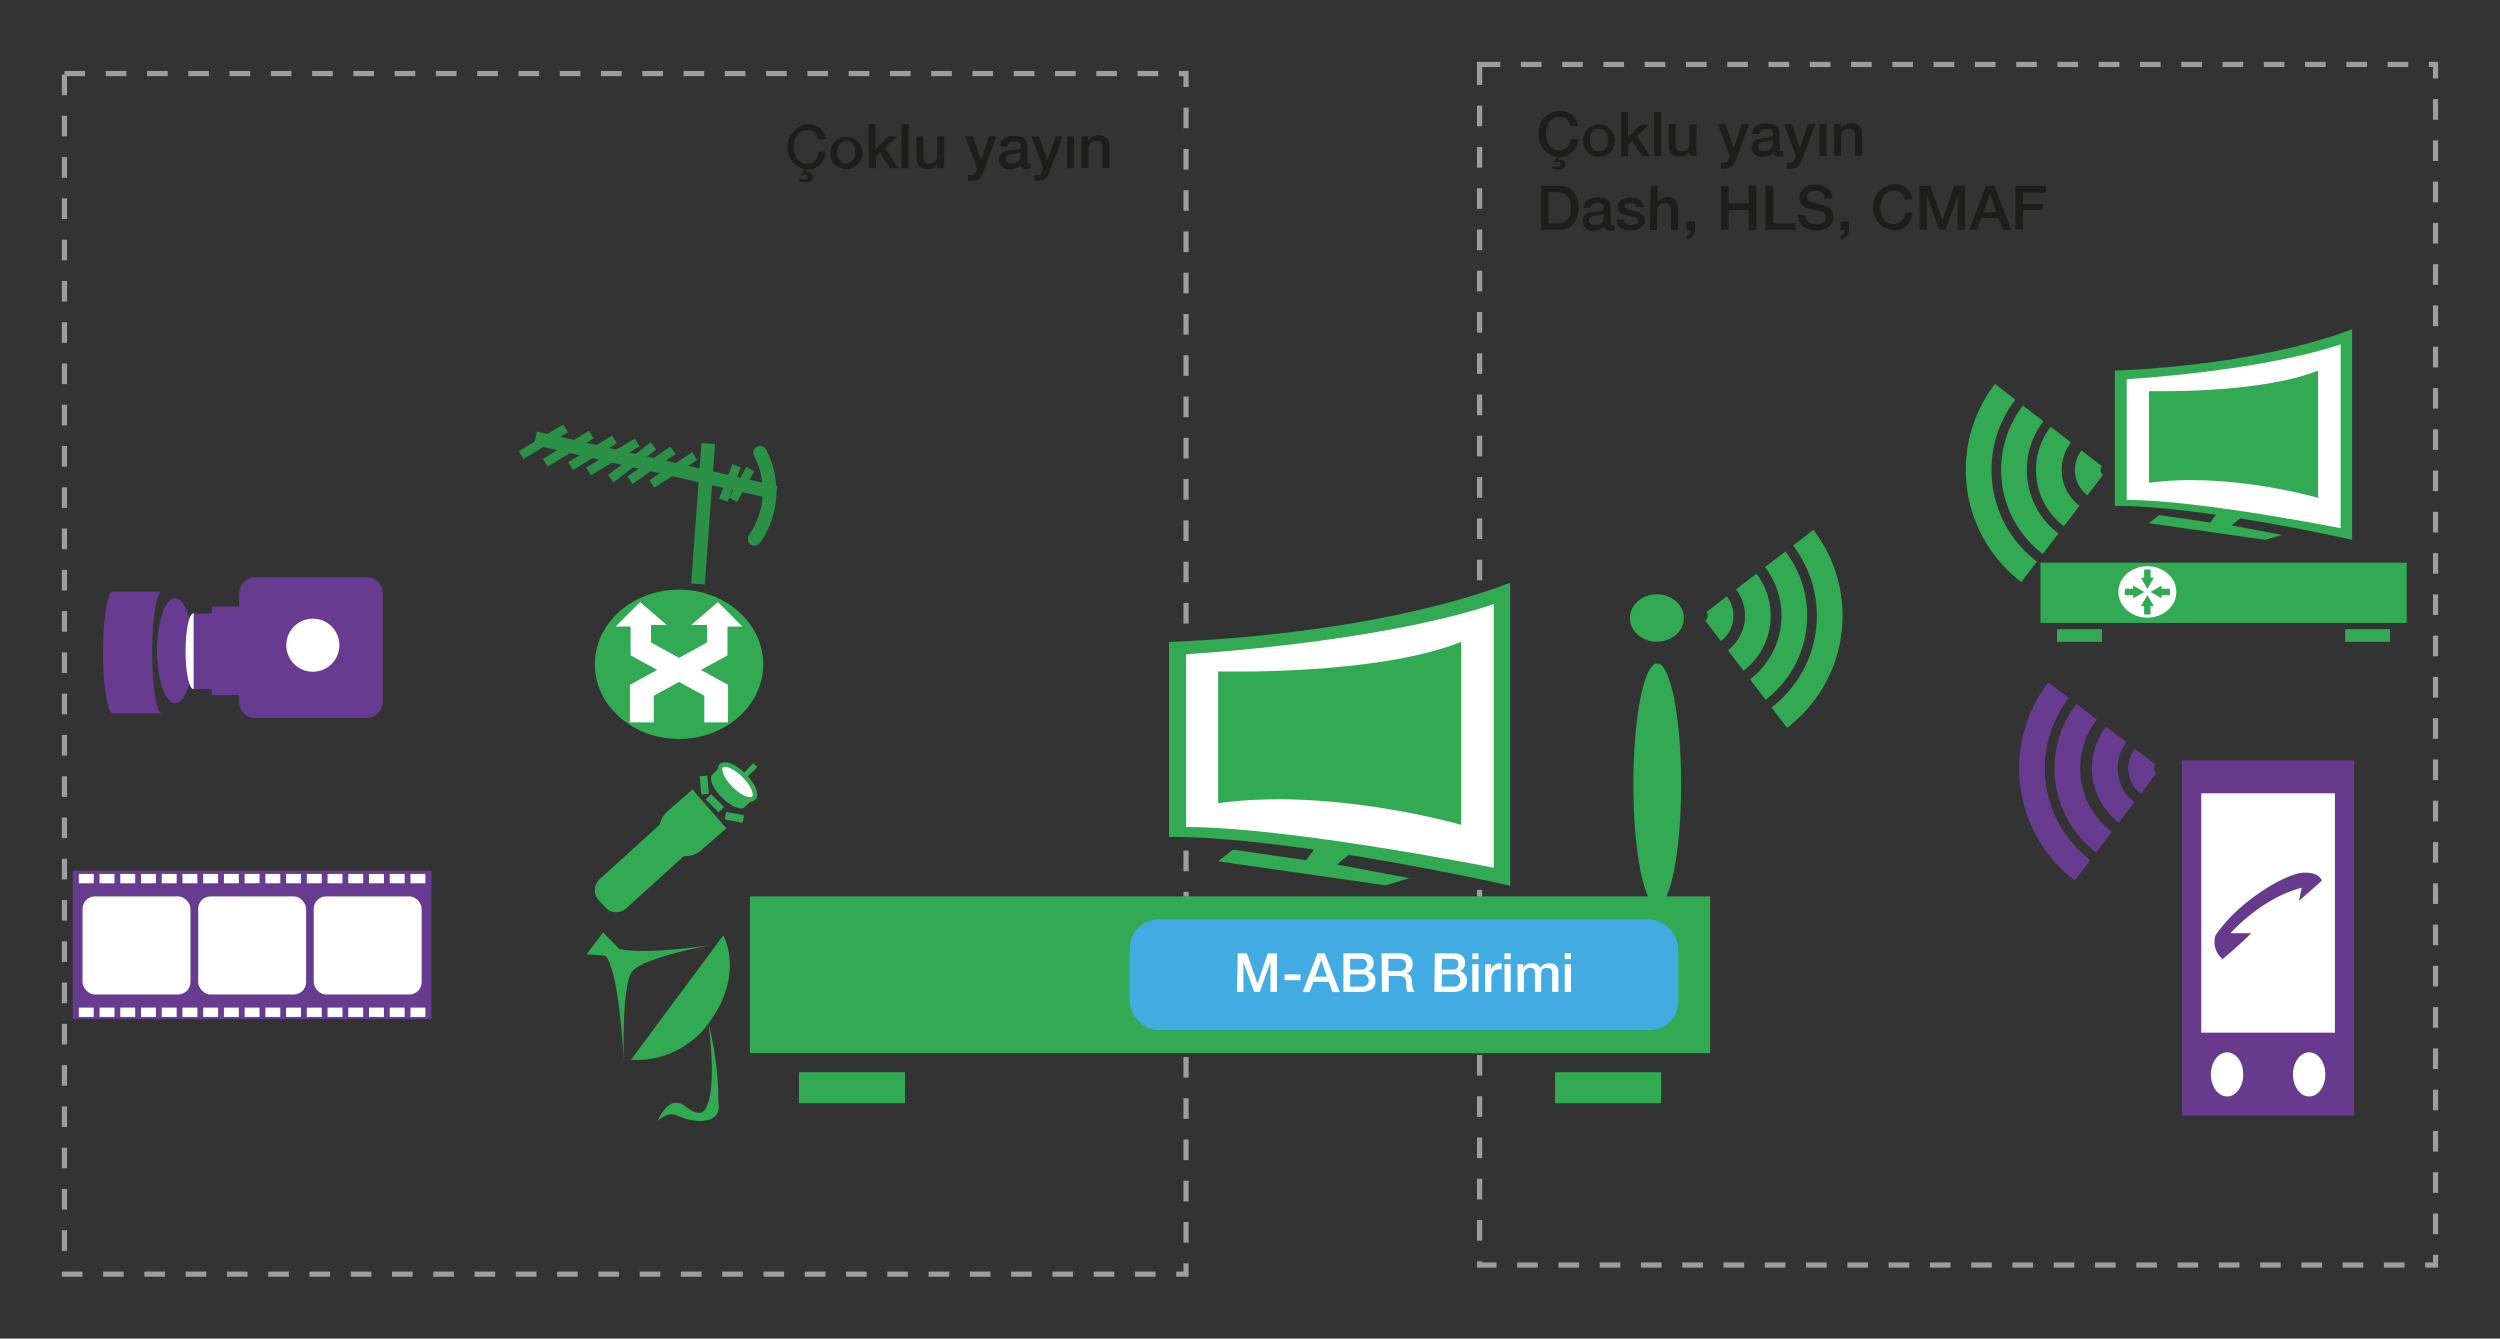 <svg id="katman_1" data-name="katman 1" xmlns="http://www.w3.org/2000/svg" xmlns:xlink="http://www.w3.org/1999/xlink" viewBox="0 0 274.99 147.24"><rect x="0" y="0" width="274.99" height="147.24" fill="#333333" stroke="none"/><defs><style>.cls-1,.cls-11,.cls-14,.cls-16,.cls-4,.cls-5,.cls-6,.cls-9{fill:none;}.cls-2{fill:#32a953;}.cls-3,.cls-7{fill:#fff;}.cls-4,.cls-5,.cls-6{stroke:#2b9147;}.cls-4{stroke-linecap:round;}.cls-11,.cls-14,.cls-16,.cls-4,.cls-5,.cls-6,.cls-7,.cls-9{stroke-miterlimit:10;}.cls-4,.cls-5{stroke-width:1.5px;}.cls-5,.cls-6{stroke-linecap:square;}.cls-11,.cls-16,.cls-7{stroke:#32a953;}.cls-7{stroke-width:0.5px;}.cls-8{fill:#673b8f;}.cls-9{stroke:#9d9d9c;stroke-width:0.57px;stroke-dasharray:2.27;}.cls-10{fill:#42ace2;}.cls-11{stroke-width:0.71px;}.cls-12{fill:#673a8e;}.cls-13{clip-path:url(#clip-path);}.cls-14{stroke:#673b8f;}.cls-14,.cls-16{stroke-width:2.83px;}.cls-15{clip-path:url(#clip-path-2);}.cls-17{clip-path:url(#clip-path-3);}.cls-18{fill:#1d1d1b;}</style><clipPath id="clip-path" transform="translate(-1071.39 -863.9)"><polygon class="cls-1" points="1309.01 948.4 1291.33 934.84 1293 969.41 1309.01 948.4"/></clipPath><clipPath id="clip-path-2" transform="translate(-1071.39 -863.9)"><polygon class="cls-1" points="1303.13 915.59 1285.46 902.02 1287.13 936.59 1303.13 915.59"/></clipPath><clipPath id="clip-path-3" transform="translate(-1071.39 -863.9)"><polygon class="cls-1" points="1258.56 931.63 1276.23 918.06 1274.56 952.63 1258.56 931.63"/></clipPath></defs><title>WhitePaper_Technicolor_Broadpeak_mABR_Sekil-6</title><ellipse class="cls-2" cx="74.69" cy="73.07" rx="9.26" ry="8.21"/><polygon class="cls-3" points="70.41 66.23 67.71 68.92 69.36 68.92 69.36 72.09 77.47 76.53 77.47 79.46 80.08 79.46 80.08 75.33 71.61 70.67 71.61 68.74 73.33 68.74 70.41 66.23"/><polygon class="cls-3" points="78.97 66.23 81.66 68.92 80.02 68.92 80.02 72.09 71.91 76.53 71.91 79.46 69.29 79.46 69.29 75.33 77.77 70.67 77.77 68.74 76.04 68.74 78.97 66.23"/><path class="cls-4" d="M1155,913.71a9.12,9.12,0,0,1-.61,9.46" transform="translate(-1071.39 -863.9)"/><line class="cls-5" x1="77.85" y1="49.54" x2="76.83" y2="63.49"/><line class="cls-5" x1="59.62" y1="48.37" x2="84.64" y2="54.04"/><line class="cls-6" x1="57.74" y1="49.81" x2="61.78" y2="47.38"/><line class="cls-6" x1="60.41" y1="50.64" x2="64.62" y2="48.06"/><line class="cls-6" x1="63.18" y1="51.02" x2="67.16" y2="48.6"/><line class="cls-6" x1="65.17" y1="51.59" x2="69.66" y2="48.93"/><line class="cls-6" x1="67.58" y1="52.35" x2="71.48" y2="49.35"/><line class="cls-6" x1="69.7" y1="52.54" x2="73.61" y2="49.81"/><line class="cls-6" x1="72.13" y1="52.95" x2="75.99" y2="50.45"/><line class="cls-6" x1="79.75" y1="54.54" x2="80.85" y2="51.7"/><line class="cls-6" x1="80.88" y1="54.54" x2="82.29" y2="52.04"/><path class="cls-2" d="M1150.73,948.13l-1,1c-.4.4.08,1.52,1.06,2.5s2.11,1.46,2.51,1.07l1-1Z" transform="translate(-1071.39 -863.9)"/><ellipse class="cls-7" cx="1152.51" cy="949.92" rx="1.02" ry="2.52" transform="translate(-1405.52 229.27) rotate(-45)"/><path class="cls-2" d="M1147.56,950.74l-2.76,2.41a2.6,2.6,0,0,0-.84,1.45l-6.6,6a1.64,1.64,0,0,0-.11,2.32l.71.78a1.64,1.64,0,0,0,2.32.11l6.33-5.74a2.69,2.69,0,0,0,1.92-.65l2.76-2.41Z" transform="translate(-1071.39 -863.9)"/><rect class="cls-2" x="1149.02" y="951.83" width="2.01" height="0.84" transform="translate(-61.22 -1398.18) rotate(45)"/><rect class="cls-2" x="1151.17" y="953.39" width="2.01" height="0.84" transform="translate(-872.06 -1063.07) rotate(10.81)"/><rect class="cls-2" x="1147.77" y="949.79" width="2.01" height="0.84" transform="translate(927.15 -1138.64) rotate(85.15)"/><rect class="cls-2" x="1153.58" y="947.81" width="0.6" height="1.69" transform="translate(-62.63 -1401.96) rotate(45)"/><rect class="cls-8" x="8" y="95.78" width="39.45" height="16.32"/><rect class="cls-3" x="8.67" y="96.13" width="1.64" height="1.03"/><rect class="cls-3" x="10.95" y="96.13" width="1.64" height="1.03"/><rect class="cls-3" x="13.23" y="96.13" width="1.64" height="1.03"/><rect class="cls-3" x="15.51" y="96.13" width="1.64" height="1.03"/><rect class="cls-3" x="17.79" y="96.13" width="1.64" height="1.03"/><rect class="cls-3" x="20.07" y="96.13" width="1.64" height="1.03"/><rect class="cls-3" x="22.35" y="96.13" width="1.64" height="1.03"/><rect class="cls-3" x="24.63" y="96.13" width="1.64" height="1.03"/><rect class="cls-3" x="26.91" y="96.13" width="1.64" height="1.03"/><rect class="cls-3" x="29.19" y="96.13" width="1.64" height="1.03"/><rect class="cls-3" x="31.47" y="96.13" width="1.64" height="1.03"/><rect class="cls-3" x="33.75" y="96.13" width="1.64" height="1.03"/><rect class="cls-3" x="36.03" y="96.13" width="1.64" height="1.03"/><rect class="cls-3" x="38.31" y="96.13" width="1.64" height="1.03"/><rect class="cls-3" x="40.59" y="96.13" width="1.64" height="1.03"/><rect class="cls-3" x="42.87" y="96.13" width="1.64" height="1.03"/><rect class="cls-3" x="45.15" y="96.13" width="1.64" height="1.03"/><rect class="cls-3" x="8.67" y="110.83" width="1.64" height="1.03"/><rect class="cls-3" x="10.95" y="110.83" width="1.64" height="1.03"/><rect class="cls-3" x="13.23" y="110.83" width="1.64" height="1.03"/><rect class="cls-3" x="15.51" y="110.83" width="1.64" height="1.03"/><rect class="cls-3" x="17.79" y="110.83" width="1.64" height="1.03"/><rect class="cls-3" x="20.07" y="110.83" width="1.64" height="1.03"/><rect class="cls-3" x="22.35" y="110.83" width="1.64" height="1.03"/><rect class="cls-3" x="24.63" y="110.83" width="1.64" height="1.03"/><rect class="cls-3" x="26.91" y="110.83" width="1.64" height="1.03"/><rect class="cls-3" x="29.19" y="110.83" width="1.64" height="1.03"/><rect class="cls-3" x="31.47" y="110.83" width="1.64" height="1.03"/><rect class="cls-3" x="33.75" y="110.83" width="1.64" height="1.03"/><rect class="cls-3" x="36.03" y="110.83" width="1.64" height="1.03"/><rect class="cls-3" x="38.31" y="110.83" width="1.64" height="1.03"/><rect class="cls-3" x="40.59" y="110.83" width="1.64" height="1.03"/><rect class="cls-3" x="42.87" y="110.83" width="1.64" height="1.03"/><rect class="cls-3" x="45.15" y="110.83" width="1.64" height="1.03"/><rect class="cls-3" x="9.08" y="98.6" width="11.87" height="10.79" rx="1.36" ry="1.36"/><rect class="cls-3" x="21.8" y="98.6" width="11.87" height="10.79" rx="1.36" ry="1.36"/><rect class="cls-3" x="34.51" y="98.6" width="11.87" height="10.79" rx="1.36" ry="1.36"/><ellipse class="cls-8" cx="19.27" cy="71.57" rx="2" ry="5.78"/><path class="cls-8" d="M1088.12,935.67c0-3.69.48-6.69,1.07-6.69h-5.39c-.6,0-1.08,3-1.08,6.69s.48,6.69,1.08,6.69h5.39C1088.6,942.36,1088.12,939.36,1088.12,935.67Z" transform="translate(-1071.39 -863.9)"/><ellipse class="cls-3" cx="21.27" cy="71.63" rx="0.86" ry="4.16"/><path class="cls-8" d="M1111.68,927.39H1099.5a1.81,1.81,0,0,0-1.81,1.82v1.4h-3v.76h-2v8.32h2v.67h3v.71a1.81,1.81,0,0,0,1.81,1.81h12.18a1.81,1.81,0,0,0,1.82-1.81V929.21A1.81,1.81,0,0,0,1111.68,927.39Z" transform="translate(-1071.39 -863.9)"/><circle class="cls-3" cx="34.41" cy="70.97" r="2.92"/><rect class="cls-9" x="7.09" y="8.09" width="123.37" height="132.06"/><rect class="cls-9" x="162.75" y="7.09" width="105.15" height="132.06"/><path class="cls-2" d="M1140,980.49s-.26-8.15.92-9.72,8.72-2.93,8.72-2.93-6.83,1.11-10.09.46l-1.83-1.83-1.82,2.41,2,.13S1139.33,969.34,1140,980.49Z" transform="translate(-1071.39 -863.9)"/><path class="cls-2" d="M1150.94,966.8s2.66,4.56-2.16,10.36a9.94,9.94,0,0,1-8,3.33Z" transform="translate(-1071.39 -863.9)"/><path class="cls-2" d="M1149.32,976.47a35.7,35.7,0,0,1,1.09,8.65s.59,2.08-2,2.08-2.74-1.63-4.69,0c0,0,.85-2,2-2s1.43,1.11,2.61,1.11S1150.14,982.87,1149.32,976.47Z" transform="translate(-1071.39 -863.9)"/><rect class="cls-2" x="82.49" y="98.6" width="105.62" height="17.25"/><rect class="cls-2" x="171.05" y="117.94" width="11.67" height="3.41"/><rect class="cls-2" x="87.88" y="117.94" width="11.67" height="3.41"/><rect class="cls-10" x="124.27" y="101.14" width="60.33" height="12.17" rx="3.15" ry="3.15"/><ellipse class="cls-2" cx="182.25" cy="67.98" rx="2.97" ry="2.61"/><ellipse class="cls-2" cx="182.29" cy="86.28" rx="2.63" ry="13.32"/><path class="cls-2" d="M1237.51,928v33.33s-23.66-5.38-37.53-5.38V934.5S1221.69,934,1237.51,928Z" transform="translate(-1071.39 -863.9)"/><path class="cls-3" d="M1235.7,930.35v29s-22.5-4.48-33.84-4.48V935.86S1222.6,934.69,1235.7,930.35Z" transform="translate(-1071.39 -863.9)"/><polygon class="cls-2" points="149.07 93.46 147.04 95.09 155.05 96.6 152.38 97.38 133.98 94.74 135.61 93.46 143.67 94.62 145.01 92.83 149.07 93.46"/><path class="cls-2" d="M1232.12,934.5v20.13s-14.24-4.13-26.74-2.38v-14.5S1222.75,938.25,1232.12,934.5Z" transform="translate(-1071.39 -863.9)"/><path class="cls-2" d="M1330.11,900.11v23.17s-16.45-3.74-26.1-3.74V904.66S1319.11,904.3,1330.11,900.11Z" transform="translate(-1071.39 -863.9)"/><path class="cls-3" d="M1328.85,901.78V922s-15.64-3.11-23.53-3.11V905.61S1319.74,904.8,1328.85,901.78Z" transform="translate(-1071.39 -863.9)"/><polygon class="cls-2" points="246.86 56.66 245.45 57.79 251.02 58.84 249.16 59.38 236.37 57.55 237.5 56.66 243.11 57.47 244.04 56.22 246.86 56.66"/><path class="cls-2" d="M1326.37,904.66v14s-9.91-2.87-18.6-1.65V906.92S1319.85,907.27,1326.37,904.66Z" transform="translate(-1071.39 -863.9)"/><rect class="cls-2" x="224.44" y="61.89" width="40.29" height="6.63"/><ellipse class="cls-3" cx="236.2" cy="65.11" rx="3.19" ry="2.83"/><rect class="cls-2" x="226.27" y="69.21" width="4.94" height="1.39"/><rect class="cls-2" x="257.96" y="69.21" width="4.94" height="1.39"/><line class="cls-11" x1="233.73" y1="65.11" x2="234.85" y2="65.11"/><polygon class="cls-2" points="234.64 65.82 235.86 65.11 234.64 64.41 234.64 65.82"/><line class="cls-11" x1="238.68" y1="65.11" x2="237.56" y2="65.11"/><polygon class="cls-2" points="237.77 64.41 236.54 65.11 237.77 65.82 237.77 64.41"/><line class="cls-11" x1="236.2" y1="67.59" x2="236.2" y2="66.47"/><polygon class="cls-2" points="236.91 66.68 236.2 65.45 235.5 66.68 236.91 66.68"/><line class="cls-11" x1="236.2" y1="62.64" x2="236.2" y2="63.76"/><polygon class="cls-2" points="235.5 63.55 236.2 64.78 236.91 63.55 235.5 63.55"/><rect class="cls-12" x="240.02" y="83.64" width="18.92" height="39.08"/><rect class="cls-3" x="242.13" y="87.26" width="14.7" height="26.33"/><path class="cls-12" d="M1324.26,963l2.53-2.23s-.27-1-2.13-.87-7,3.06-9.58,6.9a2.43,2.43,0,0,0,.78,2.59,41.58,41.58,0,0,0,3.15-2.84l-2.28,0s3.4-3.87,7.84-5Z" transform="translate(-1071.39 -863.9)"/><ellipse class="cls-3" cx="244.97" cy="118.18" rx="1.78" ry="2.43"/><ellipse class="cls-3" cx="254" cy="118.18" rx="1.78" ry="2.43"/><g class="cls-13"><circle class="cls-14" cx="237.61" cy="84.51" r="6.1"/><circle class="cls-14" cx="237.61" cy="84.51" r="2.1"/><circle class="cls-14" cx="237.61" cy="84.51" r="10.21"/><circle class="cls-14" cx="237.61" cy="84.51" r="14.1"/></g><g class="cls-15"><circle class="cls-16" cx="231.74" cy="51.69" r="6.38"/><circle class="cls-16" cx="231.74" cy="51.69" r="2.1"/><circle class="cls-16" cx="231.74" cy="51.69" r="10.21"/><circle class="cls-16" cx="231.74" cy="51.69" r="14.1"/></g><g class="cls-17"><circle class="cls-16" cx="187.16" cy="67.73" r="6.2"/><circle class="cls-16" cx="187.16" cy="67.73" r="2.1"/><circle class="cls-16" cx="187.16" cy="67.73" r="10.21"/><circle class="cls-16" cx="187.16" cy="67.73" r="14.1"/></g><path class="cls-18" d="M1162.21,880.56a2,2,0,0,1-2,2l-.22.29h0a.75.75,0,0,1,.23,0,.52.52,0,0,1,.57.5c0,.46-.42.61-.82.61a1.61,1.61,0,0,1-.69-.14l.12-.27a1.57,1.57,0,0,0,.44.1c.19,0,.41,0,.41-.27a.28.28,0,0,0-.31-.26.44.44,0,0,0-.26.07l-.15-.13.37-.5a2.56,2.56,0,0,1,.26-5,1.89,1.89,0,0,1,2.06,1.65h-.85a1.15,1.15,0,0,0-1.21-1c-1,0-1.47.92-1.47,1.84s.44,1.85,1.47,1.85a1.26,1.26,0,0,0,1.24-1.27Z" transform="translate(-1071.39 -863.9)"/><path class="cls-18" d="M1162.72,880.65a1.77,1.77,0,1,1,1.76,1.85A1.7,1.7,0,0,1,1162.72,880.65Zm2.76,0c0-.61-.31-1.24-1-1.24s-1,.63-1,1.24.3,1.24,1,1.24S1165.48,881.26,1165.48,880.65Z" transform="translate(-1071.39 -863.9)"/><path class="cls-18" d="M1166.92,877.56h.77v2.76l1.39-1.42h1l-1.34,1.29,1.47,2.21h-.94l-1.07-1.7-.46.45v1.25h-.77Z" transform="translate(-1071.39 -863.9)"/><path class="cls-18" d="M1170.55,877.56h.78v4.84h-.78Z" transform="translate(-1071.39 -863.9)"/><path class="cls-18" d="M1175.24,882.4h-.76v-.49h0a1.17,1.17,0,0,1-1,.59c-.92,0-1.3-.46-1.3-1.38V878.9h.77v2.15c0,.61.24.84.67.84.64,0,.86-.42.86-1v-2h.77Z" transform="translate(-1071.39 -863.9)"/><path class="cls-18" d="M1177.55,878.9h.85l.91,2.61h0l.88-2.61h.81l-1.36,3.69c-.25.63-.43,1.2-1.24,1.2a3.27,3.27,0,0,1-.54,0v-.65a2.35,2.35,0,0,0,.37,0c.35,0,.45-.19.54-.49l.09-.27Z" transform="translate(-1071.39 -863.9)"/><path class="cls-18" d="M1184.39,881.62c0,.19,0,.27.18.27h.08l.11,0v.54a1.93,1.93,0,0,1-.49.09c-.32,0-.53-.11-.59-.43a1.81,1.81,0,0,1-1.22.43,1.07,1.07,0,0,1-1.2-1c0-.87.7-1,1.35-1.09s1.05,0,1.05-.49-.42-.48-.72-.48-.74.18-.77.56h-.78c.06-.9.82-1.17,1.6-1.17s1.4.28,1.4,1Zm-.77-1a2.89,2.89,0,0,1-.95.21c-.34,0-.63.17-.63.58s.44.45.71.45.87-.18.87-.67Z" transform="translate(-1071.39 -863.9)"/><path class="cls-18" d="M1184.84,878.9h.84l.92,2.61h0l.89-2.61h.8l-1.36,3.69c-.25.63-.42,1.2-1.24,1.2a3.08,3.08,0,0,1-.53,0v-.65a2.23,2.23,0,0,0,.36,0c.36,0,.46-.19.55-.49l.08-.27Z" transform="translate(-1071.39 -863.9)"/><path class="cls-18" d="M1188.76,882.4v-3.5h.77v3.5Z" transform="translate(-1071.39 -863.9)"/><path class="cls-18" d="M1190.37,878.9h.73v.51l0,0a1.25,1.25,0,0,1,1.09-.63,1.11,1.11,0,0,1,1.24,1.2v2.4h-.78v-2.2c0-.55-.22-.79-.68-.79a.86.86,0,0,0-.85.93v2.06h-.77Z" transform="translate(-1071.39 -863.9)"/><path class="cls-18" d="M1245,879.21a2,2,0,0,1-2,1.95l-.21.28v0a.65.65,0,0,1,.22,0,.53.53,0,0,1,.58.5c0,.46-.43.61-.82.61a1.52,1.52,0,0,1-.7-.15l.12-.27a1.36,1.36,0,0,0,.44.11c.19,0,.41,0,.41-.28s-.15-.25-.31-.25a.53.53,0,0,0-.26.06l-.15-.12.37-.5a2.36,2.36,0,0,1-2.05-2.52,2.34,2.34,0,0,1,2.32-2.53,1.89,1.89,0,0,1,2,1.65h-.85a1.15,1.15,0,0,0-1.2-1c-1,0-1.47.91-1.47,1.84s.43,1.84,1.47,1.84a1.24,1.24,0,0,0,1.23-1.26Z" transform="translate(-1071.39 -863.9)"/><path class="cls-18" d="M1245.5,879.29a1.77,1.77,0,1,1,1.77,1.85A1.7,1.7,0,0,1,1245.5,879.29Zm2.76,0c0-.6-.3-1.23-1-1.23s-1,.63-1,1.23.31,1.24,1,1.24S1248.26,879.9,1248.26,879.29Z" transform="translate(-1071.39 -863.9)"/><path class="cls-18" d="M1249.7,876.21h.77V879l1.4-1.41h.94l-1.34,1.28,1.47,2.22H1252l-1.07-1.7-.46.45v1.25h-.77Z" transform="translate(-1071.39 -863.9)"/><path class="cls-18" d="M1253.34,876.21h.77v4.84h-.77Z" transform="translate(-1071.39 -863.9)"/><path class="cls-18" d="M1258,881.05h-.75v-.49h0a1.18,1.18,0,0,1-1,.58c-.93,0-1.31-.45-1.31-1.37v-2.22h.77v2.14c0,.62.25.84.67.84.65,0,.86-.41.86-.95v-2h.77Z" transform="translate(-1071.39 -863.9)"/><path class="cls-18" d="M1260.33,877.55h.85l.92,2.61h0l.89-2.61h.8l-1.36,3.69c-.25.63-.42,1.2-1.24,1.2a4.55,4.55,0,0,1-.53,0v-.65a2.2,2.2,0,0,0,.36,0c.35,0,.46-.19.54-.48l.09-.27Z" transform="translate(-1071.39 -863.9)"/><path class="cls-18" d="M1267.17,880.27c0,.19,0,.26.18.26h.19v.54a1.93,1.93,0,0,1-.48.08c-.32,0-.54-.1-.6-.42a1.79,1.79,0,0,1-1.21.42,1.07,1.07,0,0,1-1.2-1c0-.87.7-1,1.35-1.09s1,0,1-.49-.42-.48-.73-.48-.74.18-.77.56h-.77c0-.9.81-1.17,1.59-1.17s1.4.28,1.4,1Zm-.77-1a2.61,2.61,0,0,1-1,.21c-.33.06-.63.18-.63.59s.44.44.71.44.87-.17.87-.66Z" transform="translate(-1071.39 -863.9)"/><path class="cls-18" d="M1267.62,877.55h.84l.92,2.61h0l.89-2.61h.81l-1.36,3.69c-.26.63-.43,1.2-1.24,1.2a4.73,4.73,0,0,1-.54,0v-.65a2.33,2.33,0,0,0,.37,0c.35,0,.45-.19.54-.48l.09-.27Z" transform="translate(-1071.39 -863.9)"/><path class="cls-18" d="M1271.54,881.05v-3.5h.77v3.5Z" transform="translate(-1071.39 -863.9)"/><path class="cls-18" d="M1273.15,877.55h.73v.51h0a1.28,1.28,0,0,1,1.09-.62,1.1,1.1,0,0,1,1.24,1.19v2.41h-.77v-2.2c0-.55-.23-.79-.69-.79a.85.85,0,0,0-.84.92v2.07h-.78Z" transform="translate(-1071.39 -863.9)"/><path class="cls-18" d="M1240.88,884.34h2c1.49,0,2.14,1.09,2.14,2.42s-.65,2.42-2.14,2.42h-2Zm.84,4.15h.84c1.33,0,1.61-.75,1.61-1.73s-.28-1.73-1.61-1.73h-.84Z" transform="translate(-1071.39 -863.9)"/><path class="cls-18" d="M1248.59,888.4c0,.19,0,.26.19.26h.19v.54a2,2,0,0,1-.49.08c-.32,0-.54-.1-.6-.42a1.77,1.77,0,0,1-1.21.42,1.07,1.07,0,0,1-1.2-1c0-.87.7-1,1.35-1.09s1,0,1-.49-.42-.48-.73-.48-.73.18-.77.56h-.77c.05-.9.81-1.17,1.59-1.17s1.4.28,1.4,1Zm-.77-1a2.61,2.61,0,0,1-1,.21c-.33.06-.63.18-.63.59s.44.44.71.44.87-.17.87-.66Z" transform="translate(-1071.39 -863.9)"/><path class="cls-18" d="M1250,888.05c0,.46.38.61.79.61s.8-.06.78-.46-.58-.45-1.14-.58-1.13-.32-1.13-1,.83-1,1.47-1,1.37.29,1.46,1.08h-.81c-.07-.37-.36-.47-.71-.47s-.64.06-.64.36.57.44,1.14.56,1.13.33,1.13,1-.84,1.13-1.56,1.13c-.89,0-1.53-.39-1.55-1.22Z" transform="translate(-1071.39 -863.9)"/><path class="cls-18" d="M1252.94,884.34h.78v1.8h0a1.23,1.23,0,0,1,1-.56,1.1,1.1,0,0,1,1.24,1.19v2.41h-.77V887c0-.55-.23-.79-.69-.79a.85.85,0,0,0-.84.92v2.07h-.78Z" transform="translate(-1071.39 -863.9)"/><path class="cls-18" d="M1256.89,888.26h.94v.92a1.07,1.07,0,0,1-.91,1.07v-.41a.63.63,0,0,0,.44-.66h-.47Z" transform="translate(-1071.39 -863.9)"/><path class="cls-18" d="M1260.69,884.34h.84v1.93h2.21v-1.93h.84v4.84h-.84V887h-2.21v2.18h-.84Z" transform="translate(-1071.39 -863.9)"/><path class="cls-18" d="M1265.6,884.34h.85v4.11h2.45v.73h-3.3Z" transform="translate(-1071.39 -863.9)"/><path class="cls-18" d="M1270,887.57c0,.73.55,1,1.23,1s1-.37,1-.73a.58.58,0,0,0-.4-.6c-.34-.12-.77-.21-1.44-.39a1.23,1.23,0,0,1-1.07-1.23c0-1,.89-1.42,1.77-1.42s1.85.53,1.85,1.54h-.84c-.05-.62-.46-.85-1.05-.85-.39,0-.88.14-.88.63s.23.52.57.62l1.4.37a1.29,1.29,0,0,1,.94,1.24c0,1.08-1,1.51-1.93,1.51s-2-.52-2-1.72Z" transform="translate(-1071.39 -863.9)"/><path class="cls-18" d="M1273.83,888.26h.94v.92a1.08,1.08,0,0,1-.91,1.07v-.41a.65.65,0,0,0,.44-.66h-.47Z" transform="translate(-1071.39 -863.9)"/><path class="cls-18" d="M1280.91,885.88a1.15,1.15,0,0,0-1.21-1c-1,0-1.47.91-1.47,1.84s.44,1.84,1.47,1.84a1.25,1.25,0,0,0,1.24-1.26h.82a2,2,0,0,1-2.06,1.95,2.54,2.54,0,0,1,0-5.06,1.89,1.89,0,0,1,2.06,1.65Z" transform="translate(-1071.39 -863.9)"/><path class="cls-18" d="M1282.52,884.34h1.19l1.34,3.79h0l1.3-3.79h1.18v4.84h-.8v-3.73h0l-1.34,3.73h-.7l-1.34-3.73h0v3.73h-.81Z" transform="translate(-1071.39 -863.9)"/><path class="cls-18" d="M1289.85,884.34h.9l1.87,4.84h-.91l-.46-1.28h-1.93l-.45,1.28H1288Zm-.3,2.91H1291l-.72-2.08h0Z" transform="translate(-1071.39 -863.9)"/><path class="cls-18" d="M1293.08,884.34h3.34v.73h-2.5v1.27h2.19V887h-2.19v2.15h-.84Z" transform="translate(-1071.39 -863.9)"/><path class="cls-3" d="M1207.54,968.76h1l1.17,3.34h0l1.14-3.34h1V973h-.71v-3.28h0l-1.18,3.28h-.62l-1.18-3.28h0V973h-.71Z" transform="translate(-1071.39 -863.9)"/><path class="cls-3" d="M1212.69,971.08h1.74v.64h-1.74Z" transform="translate(-1071.39 -863.9)"/><path class="cls-3" d="M1216.32,968.76h.79l1.64,4.26h-.8l-.4-1.12h-1.7l-.4,1.12h-.77Zm-.27,2.57h1.3l-.63-1.83h0Z" transform="translate(-1071.39 -863.9)"/><path class="cls-3" d="M1219.16,968.76h2.07c.76,0,1.26.35,1.26,1.06a.94.94,0,0,1-.61.91h0a1,1,0,0,1,.8,1.1c0,.66-.46,1.18-1.57,1.18h-1.95Zm.74,1.79h1.22a.57.57,0,0,0,.63-.59c0-.43-.22-.59-.63-.59h-1.22Zm0,1.87h1.32a.64.64,0,0,0,.72-.68.63.63,0,0,0-.72-.66h-1.32Z" transform="translate(-1071.39 -863.9)"/><path class="cls-3" d="M1223.36,968.76h2c.94,0,1.41.43,1.41,1.16a1,1,0,0,1-.7,1.07h0c.25,0,.63.23.63.9A1.93,1.93,0,0,0,1227,973h-.8a1.19,1.19,0,0,1-.11-.62c0-.78-.16-1.13-.85-1.13h-1.1V973h-.74Zm.74,1.94h1.23c.47,0,.72-.22.72-.68s-.35-.65-.74-.65h-1.21Z" transform="translate(-1071.39 -863.9)"/><path class="cls-3" d="M1229.22,968.76h2.07c.76,0,1.26.35,1.26,1.06a.94.94,0,0,1-.61.91h0a1,1,0,0,1,.8,1.1c0,.66-.46,1.18-1.57,1.18h-2Zm.74,1.79h1.22a.57.57,0,0,0,.63-.59c0-.43-.22-.59-.63-.59H1230Zm0,1.87h1.32a.64.64,0,0,0,.72-.68.63.63,0,0,0-.72-.66H1230Z" transform="translate(-1071.39 -863.9)"/><path class="cls-3" d="M1233.34,968.76h.68v.65h-.68Zm0,1.18h.68V973h-.68Z" transform="translate(-1071.39 -863.9)"/><path class="cls-3" d="M1234.76,969.94h.64v.6h0a1,1,0,0,1,.9-.68h.26v.66l-.29,0c-.46,0-.84.37-.84,1.06V973h-.68Z" transform="translate(-1071.39 -863.9)"/><path class="cls-3" d="M1236.88,968.76h.68v.65h-.68Zm0,1.18h.68V973h-.68Z" transform="translate(-1071.39 -863.9)"/><path class="cls-3" d="M1238.3,969.94h.64v.43h0a1,1,0,0,1,1-.51.88.88,0,0,1,.87.51,1.09,1.09,0,0,1,1-.51.91.91,0,0,1,1,1V973h-.69v-1.8c0-.49,0-.83-.56-.83s-.65.3-.65.83V973h-.68v-2c0-.43-.13-.65-.55-.65a.72.72,0,0,0-.67.8V973h-.68Z" transform="translate(-1071.39 -863.9)"/><path class="cls-3" d="M1243.51,968.76h.68v.65h-.68Zm0,1.18h.68V973h-.68Z" transform="translate(-1071.39 -863.9)"/><rect class="cls-1" width="274.99" height="147.24"/></svg>